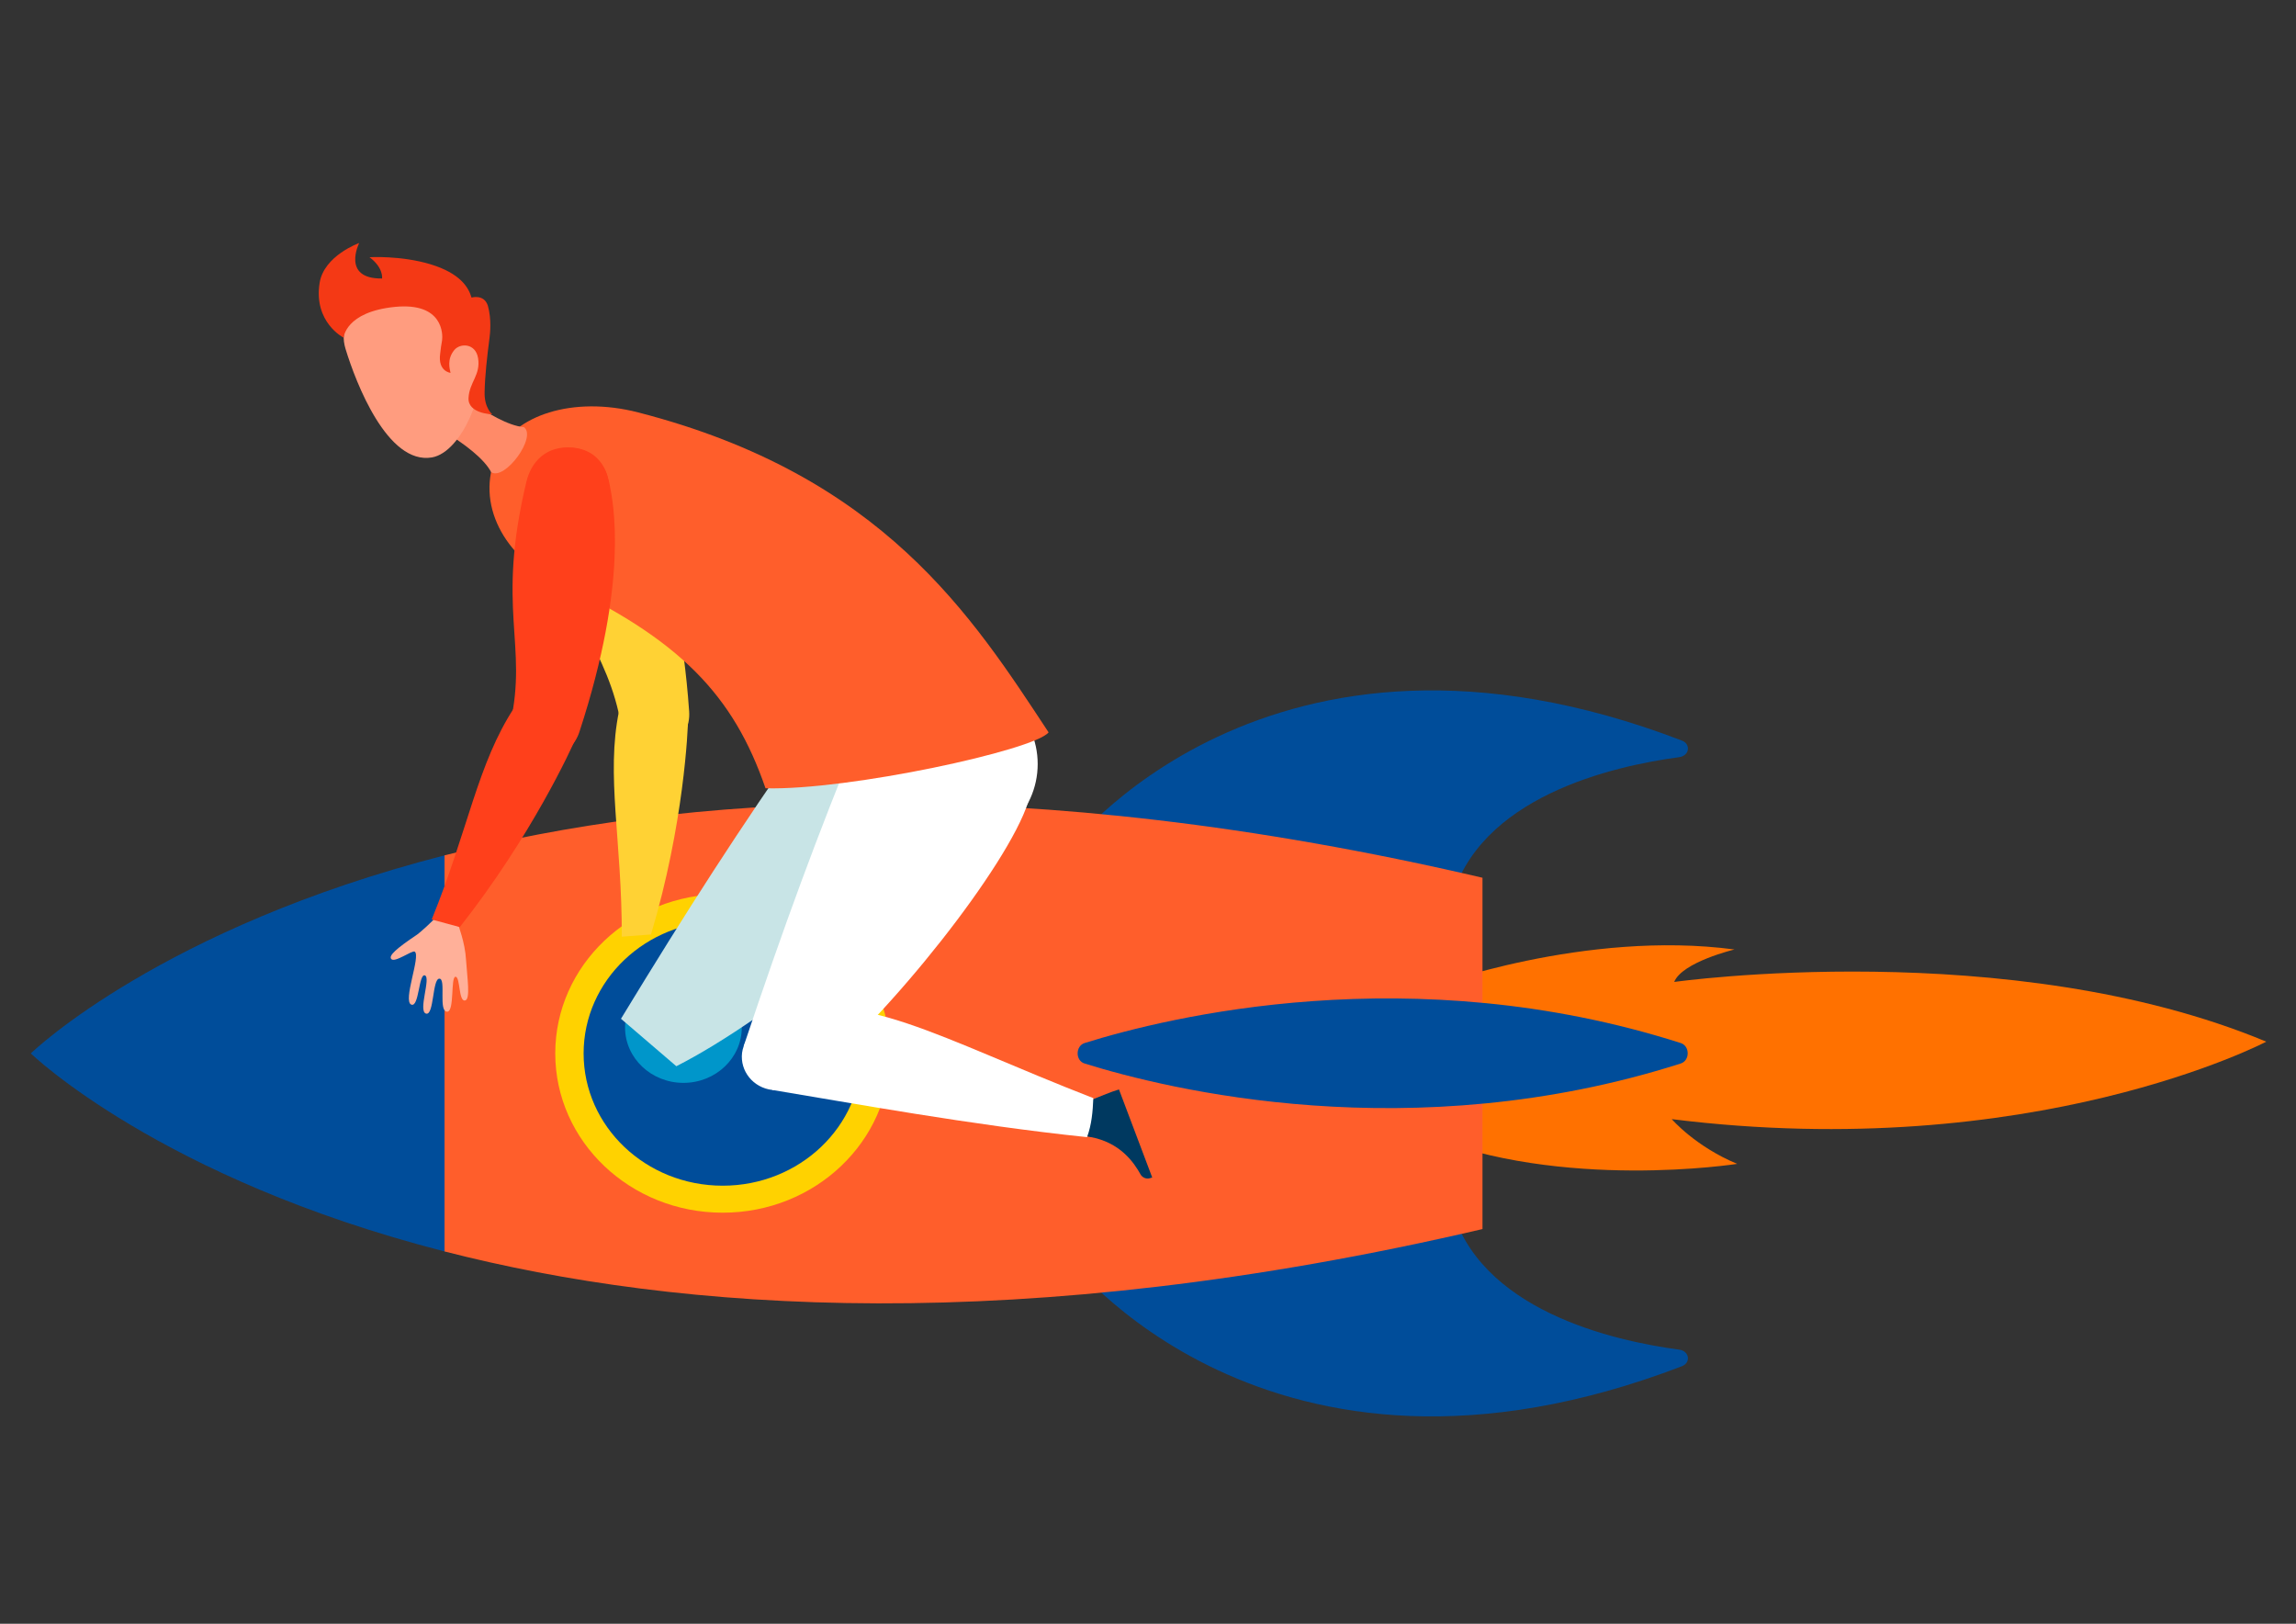 <?xml version="1.0" encoding="utf-8"?>
<!-- Generator: Adobe Illustrator 22.1.0, SVG Export Plug-In . SVG Version: 6.00 Build 0)  -->
<svg version="1.1" id="Слой_1" xmlns="http://www.w3.org/2000/svg" xmlns:xlink="http://www.w3.org/1999/xlink" x="0px" y="0px"
	 viewBox="0 0 841.9 595.3" style="enable-background:new 0 0 841.9 595.3;" xml:space="preserve">
<rect x="0" y="0" width="841.9" height="595.3" fill="#333333" stroke="none"/>
<style type="text/css">
	.st0{fill:#004D9A;}
	.st1{fill:#FF7100;}
	.st2{fill:#FF5E2B;}
	.st3{fill:#FFD200;}
	.st4{fill:#0096CA;}
	.st5{fill:#F43915;}
	.st6{fill:#FFD234;}
	.st7{fill:#C8E4E6;}
	.st8{fill:#003960;}
	.st9{fill:#FFFFFF;}
	.st10{fill:#FF401B;}
	.st11{fill:#FFB099;}
	.st12{fill:#FF8A68;}
	.st13{fill:#FF9C7F;}
</style>
<g>
	<g>
		<path class="st0" d="M390.6,459.9c0,0,73.7,99.4,226.1,41c3.4-1.3,2.8-5.6-1-6.1c-24-3.2-74-14.4-83.8-53.3L390.6,459.9z"/>
		<path class="st0" d="M390.6,312.5c0,0,73.7-99.4,226.1-41c3.4,1.3,2.8,5.6-1,6.1c-24,3.2-74,14.4-83.8,53.3L390.6,312.5z"/>
		<path class="st0" d="M163,458.8c10.8,0,14.6-62.3,11.2-105.2c-1.8-22.7-5.5-40-11.2-40C59.6,340.1,12.3,385.2,11.3,386.2
			c0,0,0,0,0,0S58.4,432,163,458.8z"/>
		<path class="st1" d="M524.8,361.8c0,0,56.4-21,111.2-13.7c0,0-19.2,4.6-22.1,11.9c0,0,123-17.3,217.1,21.9c0,0-85.5,44.9-218,28.4
			c0,0,8.6,10,24,16.4c0,0-64.4,10.1-115.3-10.9L524.8,361.8z"/>
		<path class="st2" d="M543.6,450.6V321.8C374,282.2,249,291.5,163,313.6v145.2C249,480.9,374,490.2,543.6,450.6z"/>
		<path class="st0" d="M397.7,389.9c30.4,9.5,119.9,31.5,218.6,0c3.4-1.1,3.4-6.4,0-7.5c-98.7-31.5-188.2-9.5-218.6,0
			C394.3,383.5,394.3,388.9,397.7,389.9z"/>
		<ellipse class="st3" cx="265" cy="386.2" rx="61.4" ry="58.4"/>
		<ellipse class="st0" cx="265" cy="386.2" rx="51" ry="48.5"/>
		<ellipse class="st4" cx="250.6" cy="376.7" rx="21.4" ry="20.3"/>
	</g>
	<g>
		<g>
			<ellipse class="st5" cx="215.1" cy="177.8" rx="14.6" ry="13.9"/>
			<ellipse class="st5" cx="240.1" cy="262.6" rx="12.2" ry="11.6"/>
			<path class="st6" d="M228.7,172.2c-4.2-6.4-9.9-9.9-17.7-7.8c-9.2,2.5-12.2,9.9-11,17.5c7.3,47.6,23,55,27.9,84.8
				c0.9,5.5,8.1,9.2,16.8,6.8c5.7-1.5,8.4-7.2,8-12.7C248.6,202.4,232.7,178.3,228.7,172.2z"/>
		</g>
		<g>
			<g>
				<ellipse class="st6" cx="240.1" cy="262.6" rx="12.2" ry="11.6"/>
				<g>
					<path class="st6" d="M238.7,342.6c12.1-40.3,13.6-75.4,13.6-79.3c0.1-7-4.8-11.9-11.6-12.3c-6.7-0.4-12,1.4-13.7,9.6
						c-4.9,23.7,1.1,47.6,1,82.8L238.7,342.6z"/>
				</g>
			</g>
		</g>
		<g>
			<g>
				<ellipse class="st7" cx="323.1" cy="287.4" rx="33.8" ry="32.1"/>
				<g>
					<path class="st7" d="M295.8,268.6c-24.9,35.6-43.4,64.3-68.1,104.9l20.3,17.4c34.7-17.6,89.1-62.4,101.7-83.7L295.8,268.6z"/>
				</g>
			</g>
		</g>
		<g>
			<path class="st8" d="M410.3,399.4l12.2,32.3l-0.7,0.2c-1.3,0.5-2.8-0.1-3.5-1.2c-2.5-4.5-7.5-11.9-18.7-13.9
				c-0.4-0.1-0.7-0.1-1.1-0.2c-2.1-0.5-3.9-2-4.7-4.1c-1.1-3,0.3-6.4,3.2-7.9c0.3-0.1,0.7-0.3,1-0.4
				C402.2,402.4,407.6,400.2,410.3,399.4z"/>
			<path class="st8" d="M398,404.2L398,404.2c3.6-1.2,7.4,0.6,8.7,3.9c1.3,3.4-0.6,7.1-4.1,8.3c-1,0.3-1.9,0.4-2.9,0.3
				c-0.4-0.1-0.7-0.1-1.1-0.2c-2.1-0.5-3.9-2-4.7-4.1c-1.1-3,0.3-6.4,3.2-7.9C397.4,404.4,397.7,404.3,398,404.2z"/>
		</g>
		<g>
			<g>
				<path class="st9" d="M286.4,375.5c7,0.8,11.9,6.9,11.1,13.6c-0.9,6.7-7.3,11.4-14.3,10.5c-7-0.8-11.9-6.9-11.1-13.6
					C273,379.4,279.4,374.7,286.4,375.5z"/>
				<path class="st9" d="M398.6,416.9c1.7-4.6,2.1-9.4,2.3-14.3c-56.9-22.1-86.1-40.8-115.8-29.9l-1.9,26.9
					C311.1,404.2,356.2,412.5,398.6,416.9z"/>
			</g>
		</g>
		<g>
			<g>
				<ellipse class="st9" cx="346.7" cy="280.1" rx="33.8" ry="32.1"/>
				<g>
					<path class="st9" d="M315.7,267.2c-16.3,39.8-28,71.6-43,116.3l23.7,12.9c30-24.3,73.1-79,80.6-102.3L315.7,267.2z"/>
				</g>
			</g>
		</g>
		<path class="st2" d="M384.5,268.5c-5.1,6.5-73.2,21.3-103.8,20.5c-11.7-34-31.2-54.7-77.2-76.1c-17.9-8.4-29.7-28-21.2-46.7
			c6.2-13.8,27.6-21.2,51.7-15C323.8,174.3,356.5,226,384.5,268.5z"/>
		<g>
			<ellipse class="st10" cx="208.6" cy="178" rx="14.6" ry="13.9"/>
			<ellipse class="st10" cx="200" cy="265.8" rx="12.2" ry="11.6"/>
			<path class="st10" d="M223.5,177.4c-1.5-7.4-5.5-12.6-13.6-13.3c-9.6-0.8-15.1,5.1-16.9,12.6c-11.2,46.9,0.7,59.2-5.9,88.6
				c-1.2,5.4,4.1,11.3,13.1,12.1c5.9,0.5,10.6-3.8,12.3-9.2C230.7,212.5,224.9,184.5,223.5,177.4z"/>
		</g>
		<g>
			<path class="st11" d="M143.4,351.5c1.1,1.8,7.8-3.3,8.7-2.6c2.2,1.7-4.5,18.1-1.3,19.4c2.9,1.2,2.7-11.5,5-10.7
				c2.3,0.8-2.6,13.1,0.4,14c3,0.9,2.3-12.8,4.9-12.8c2.6-0.1-0.5,12.2,2.9,12.1c2.7-0.1,1.2-12.7,3-12.8c1.8-0.1,1.1,9.1,3.5,8.7
				c2.1-0.3,0.8-8.5,0.4-14.7c-0.4-7-2.8-12.2-3.3-14.8c-0.8-3.6-5.7-4-7.6-1.3c-1.3,1.8-6.5,6.3-7,6.6
				C145.1,347.9,142.6,350.3,143.4,351.5z"/>
		</g>
		<g>
			<g>
				<ellipse class="st10" cx="200" cy="265.8" rx="12.2" ry="11.6"/>
				<g>
					<path class="st10" d="M168.6,339.9c26.4-33.5,41.1-65.8,42.6-69.4c2.7-6.5,0-12.8-6.2-15.4c-6.1-2.6-11.7-2.8-16.4,4.3
						c-13.5,20.5-16.9,44.8-30.3,77.7L168.6,339.9z"/>
				</g>
			</g>
		</g>
		<g>
			<g>
				<path class="st12" d="M192.1,156.6c-5.8-0.5-13.7-5.3-19.3-9.2c-3.6-2.5-8.6-1.9-11,1.4l0,0c-2.4,3.3-1.3,8,2.5,10.3
					c5.8,3.6,13.2,9,15.8,14C185.1,176.4,197,160.1,192.1,156.6z"/>
			</g>
			<g>
				<path class="st13" d="M126.7,127.9c3.8,12.5,15.4,42.6,31.7,39.8c11.2-2,20.2-25.4,17.4-35.4c-2.8-10.2-1.4-27.8-28.1-23.7
					C126.3,111.8,124.6,121,126.7,127.9z"/>
				<path class="st5" d="M172.9,109.1c-1.1-3.8-4.2-8.9-15-12.2c-10.9-3.3-22.4-2.6-22.4-2.6c5.2,3.9,4.6,7.8,4.6,7.8
					c-15,0.2-8.4-13-8.4-13s-12.9,4.6-14.5,14.6c-2.3,14.5,8.8,20.1,8.8,20.1s0.6-9.5,18.9-11.3c17.7-1.7,17.5,10.2,17.2,12.3
					c-0.3,1.5-0.5,3.1-0.7,4.9c-0.9,6.5,3.8,7,3.8,7c-0.3-1.5-1.4-5,1.4-8.4c2.2-2.6,7.8-2.5,8.7,3c1,6.2-3.2,8.8-3.5,14.6
					c-0.3,5.8,8.7,6,8.7,6s-3-2.4-2.8-8.2c0.1-5.8,0.9-12.9,1.8-19.8c0.2-1.6,0.8-6.8-0.6-11.8C177.5,107.7,172.9,109.1,172.9,109.1
					z"/>
			</g>
		</g>
	</g>
</g>
</svg>
